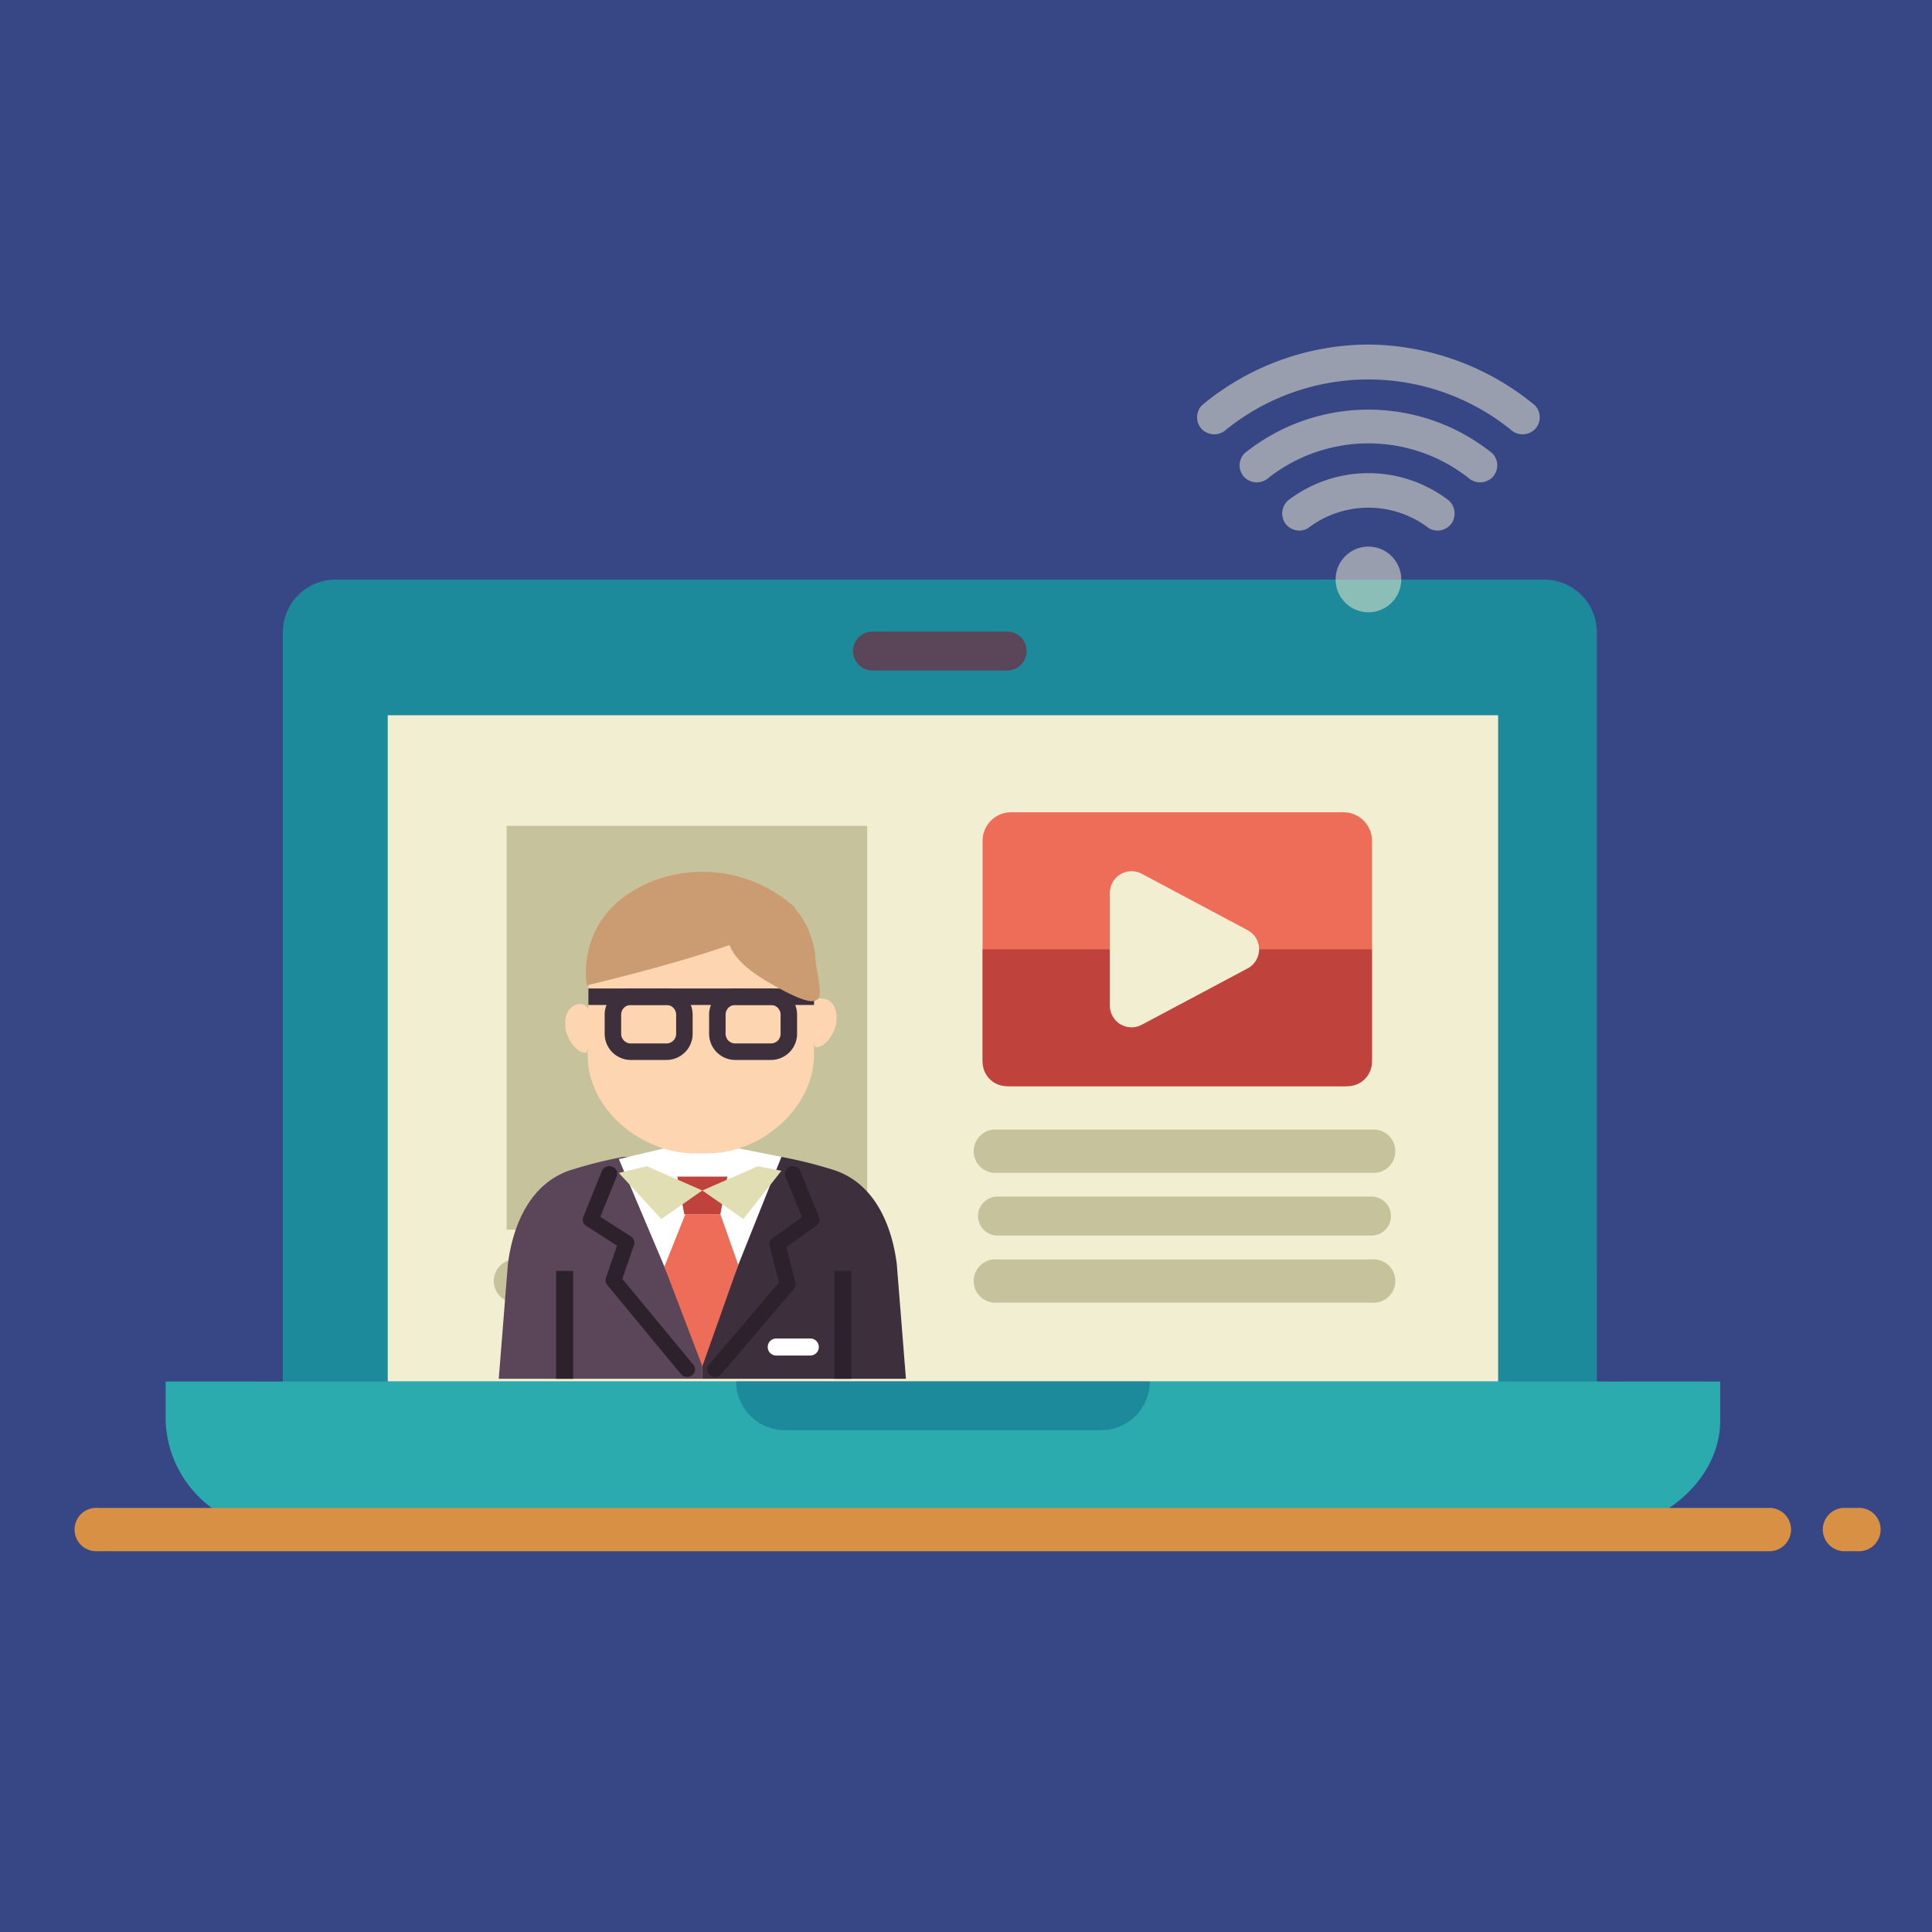 <svg xmlns="http://www.w3.org/2000/svg" width="142.512" height="142.512" viewBox="0 0 142.512 142.512"><rect width="142.512" height="142.512" fill="#374785"/><g transform="translate(5.617 16.922)"><g transform="translate(0 25.828)"><path d="M121.325,112.546c0,2.146-3.56,3.885-5.707,3.885H29.651c-2.145,0-5.25-1.739-5.25-3.885V53.881A3.886,3.886,0,0,1,28.286,50h89.152a3.885,3.885,0,0,1,3.886,3.885Z" transform="translate(-9.153 -49.996)" fill="#1d8a9c"/><rect width="81.907" height="49.145" transform="translate(22.984 10.01)" fill="#f2eed1"/><path d="M159.781,133.275h-1.064a1.6,1.6,0,0,1,0-3.192h1.064a1.6,1.6,0,1,1,0,3.192Z" transform="translate(-28.389 -61.603)" fill="#d89144"/><path d="M2.107,0H26.618a2.107,2.107,0,0,1,2.107,2.107v16a2.108,2.108,0,0,1-2.108,2.108H2.108A2.108,2.108,0,0,1,0,18.105v-16A2.107,2.107,0,0,1,2.107,0Z" transform="translate(66.862 17.167)" fill="#ee6d58"/><path d="M113.4,100.637H85.739a1.6,1.6,0,1,1,0-3.191H113.4a1.6,1.6,0,1,1,0,3.191Z" transform="translate(-17.812 -56.873)" fill="#c6c29b"/><path d="M113.427,106.1H85.766a1.437,1.437,0,0,1,0-2.873h27.661a1.437,1.437,0,0,1,0,2.873Z" transform="translate(-17.839 -57.712)" fill="#c6c29b"/><path d="M113.4,111.835H85.739a1.6,1.6,0,1,1,0-3.191H113.4a1.6,1.6,0,1,1,0,3.191Z" transform="translate(-17.812 -58.496)" fill="#c6c29b"/><path d="M69.59,111.835H44.057a1.6,1.6,0,0,1,0-3.191H69.59a1.6,1.6,0,1,1,0,3.191Z" transform="translate(-11.771 -58.496)" fill="#c6c29b"/><rect width="26.598" height="29.79" transform="translate(31.754 18.167)" fill="#c6c29b"/><path d="M14.29,119.178v2.888a8.312,8.312,0,0,0,8.531,8.032h97.094c4.88,0,9.045-3.79,9.045-8.032v-2.888Z" transform="translate(-7.688 -60.023)" fill="#2cabae"/><path d="M131.579,133.275H8.165a1.6,1.6,0,1,1,0-3.192H131.579a1.6,1.6,0,0,1,0,3.192Z" transform="translate(-6.569 -61.603)" fill="#d89144"/><path d="M67.089,122.77H90.426a3.592,3.592,0,0,0,3.592-3.592H63.5A3.592,3.592,0,0,0,67.089,122.77Z" transform="translate(-14.82 -60.023)" fill="#1d8a9c"/><path d="M84.765,81.893v8.3a1.8,1.8,0,0,0,1.8,1.8h25.12a1.8,1.8,0,0,0,1.8-1.8v-8.3Z" transform="translate(-17.902 -54.619)" fill="#bf423c"/><path d="M105.911,79.508l-7.82-4.166a1.6,1.6,0,0,0-2.346,1.408v8.33a1.6,1.6,0,0,0,2.346,1.408l7.82-4.164a1.6,1.6,0,0,0,0-2.817Z" transform="translate(-19.494 -53.643)" fill="#f2eed1"/><path d="M84.991,57.358H74.981a1.437,1.437,0,0,1,0-2.873h10.01a1.437,1.437,0,0,1,0,2.873Z" transform="translate(-16.276 -50.647)" fill="#5b4559"/><g transform="translate(31.173 16.54)"><g transform="translate(0 4.973)"><path d="M194.764,190.956a3.426,3.426,0,0,1-.27,1.825c-.663.11-1.477-1-1.554-1.893-.1-1.166.477-1.69,1.149-1.69S194.764,190.06,194.764,190.956Z" transform="translate(-188.029 -179.398)" fill="#fdd5b1"/><path d="M289.408,188.8a3.434,3.434,0,0,0,.27,1.825c.663.11,1.477-1,1.555-1.893.1-1.166-.477-1.69-1.149-1.69S289.408,187.909,289.408,188.8Z" transform="translate(-266.324 -177.653)" fill="#fdd5b1"/><path d="M172.182,249.573a33.307,33.307,0,0,1,3.941-.992l5.834-.1V264.95H166.94l.674-8.459C167.919,254.044,169.01,250.66,172.182,249.573Z" transform="translate(-166.94 -227.507)" fill="#5b4559"/><path d="M256.386,249.573a33.3,33.3,0,0,0-3.941-.992l-5.834-.1V264.95h15.018l-.674-8.459C260.65,254.044,259.559,250.66,256.386,249.573Z" transform="translate(-231.594 -227.507)" fill="#3e2f3c"/><path d="M220.075,258.392l5.856-14.652-6.151-1.224-5.841,1.385Z" transform="translate(-205.079 -222.666)" fill="#fff"/><path d="M207.517,268.182a.6.6,0,0,1-.463-.213l-5.431-6.57a.529.529,0,0,1-.1-.512l.82-2.385-2.275-1.463a.537.537,0,0,1-.218-.656l1.377-3.393a.6.6,0,0,1,.757-.319.545.545,0,0,1,.338.715l-1.211,2.985,2.256,1.45a.538.538,0,0,1,.228.628l-.86,2.5,5.24,6.339a.533.533,0,0,1-.1.777A.6.6,0,0,1,207.517,268.182Z" transform="translate(-193.619 -230.877)" fill="#2d222c"/><path d="M249.1,268.183a.6.6,0,0,1-.367-.123.532.532,0,0,1-.089-.778l5.173-6.069-.7-2.695a.538.538,0,0,1,.216-.572l2.174-1.554-1.22-3.005a.545.545,0,0,1,.338-.715.6.6,0,0,1,.757.319l1.377,3.393a.536.536,0,0,1-.194.64l-2.218,1.586.674,2.607a.532.532,0,0,1-.113.479l-5.355,6.282A.6.6,0,0,1,249.1,268.183Z" transform="translate(-233.14 -230.877)" fill="#2d222c"/><path d="M275.333,321.332h-2.513a.628.628,0,1,1,0-1.257h2.513a.628.628,0,1,1,0,1.257Z" transform="translate(-252.352 -285.606)" fill="#fff"/><path d="M233.308,271.447l-1.542,3.867,2.8,7.348,2.649-7.475-1.321-3.74Z" transform="translate(-219.547 -246.144)" fill="#ee6d58"/><rect width="1.257" height="7.959" transform="translate(4.228 29.484)" fill="#2d222c"/><rect width="1.257" height="7.959" transform="translate(24.754 29.484)" fill="#2d222c"/><path d="M240.514,256.73h-3.69l.511,2.774H240Z" transform="translate(-223.652 -234.201)" fill="#bf423c"/><path d="M213.938,253.17l3.136,3.4,3.022-2.107-4.088-1.786Z" transform="translate(-205.079 -230.913)" fill="#e1deb4"/><path d="M252.445,253.01l-2.811,3.562-3.023-2.107,4.088-1.786Z" transform="translate(-231.593 -230.913)" fill="#e1deb4"/><path d="M218.45,153.052c0,3.916-3.852,7.3-7.854,7.3h-.919c-4,0-7.921-3.282-7.921-7.2l.067-6.032c0-3.916,3.853-7.046,7.854-7.046h.919c4,0,7.854,2.776,7.854,6.691Z" transform="translate(-195.193 -139.535)" fill="#fdd5b1"/><g transform="translate(7.813 8.651)"><path d="M212.949,188.376h-2.633a1.93,1.93,0,0,1-1.928-1.928v-1.416a1.93,1.93,0,0,1,1.928-1.928h2.633a1.93,1.93,0,0,1,1.928,1.928v1.416A1.93,1.93,0,0,1,212.949,188.376Zm-2.633-4.055a.712.712,0,0,0-.712.711v1.416a.712.712,0,0,0,.712.711h2.633a.712.712,0,0,0,.711-.711v-1.416a.712.712,0,0,0-.711-.711Z" transform="translate(-208.388 -183.104)" fill="#3e2f3c"/><path d="M253.826,188.376h-2.633a1.93,1.93,0,0,1-1.928-1.928v-1.416a1.93,1.93,0,0,1,1.928-1.928h2.633a1.93,1.93,0,0,1,1.928,1.928v1.416A1.93,1.93,0,0,1,253.826,188.376Zm-2.633-4.055a.712.712,0,0,0-.712.711v1.416a.712.712,0,0,0,.712.711h2.633a.712.712,0,0,0,.711-.711v-1.416a.712.712,0,0,0-.711-.711Z" transform="translate(-241.561 -183.104)" fill="#3e2f3c"/></g><rect width="16.645" height="1.217" transform="translate(6.611 8.651)" fill="#3e2f3c"/><path d="M238.175,232.079a.612.612,0,0,1-.612.612h-3.642a.612.612,0,0,1-.612-.612h0a.612.612,0,0,1,.612-.612h3.642a.613.613,0,0,1,.612.612Z" transform="translate(-220.799 -213.7)" fill="#fdd5b1"/><path d="M27.708,7.663c.258,2.083-15.362,5.728-15.362,5.728S11.305,8.01,17.293,5.667A10.164,10.164,0,0,1,27.708,7.663Z" transform="translate(-5.847 -4.973)" fill="#cb9c71"/><path d="M9.03,3.334C9.2,4.728,6.549,6.792,2.77,4.721.665,3.186-2.547,2.963,3.441.62S9.03,3.334,9.03,3.334Z" transform="matrix(-0.616, -0.788, 0.788, -0.616, 21.322, 11.165)" fill="#cb9c71"/></g></g></g><path d="M118.329,47.05a2.421,2.421,0,1,1-2.422-2.422A2.421,2.421,0,0,1,118.329,47.05Zm6.71-9.311a14.573,14.573,0,0,0-18.262,0,1.267,1.267,0,0,0,0,1.791,1.3,1.3,0,0,0,1.792,0,11.96,11.96,0,0,1,14.679,0,1.3,1.3,0,0,0,1.791,0,1.267,1.267,0,0,0,0-1.791Zm3.136-3.546a19.527,19.527,0,0,0-12.268-4.469,19.279,19.279,0,0,0-12.268,4.469,1.269,1.269,0,0,0,0,1.791,1.293,1.293,0,0,0,1.791,0,16.735,16.735,0,0,1,20.953,0,1.293,1.293,0,0,0,1.791,0,1.268,1.268,0,0,0,0-1.791Zm-6.527,6.891a9.727,9.727,0,0,0-11.481,0,1.294,1.294,0,0,0-.454,1.734,1.268,1.268,0,0,0,1.733.454,7.325,7.325,0,0,1,8.923,0,1.268,1.268,0,0,0,1.733-.454,1.3,1.3,0,0,0-.454-1.733Z" transform="translate(-20.584 -21.23)" fill="#f2eed1" opacity="0.52"/></g></svg>